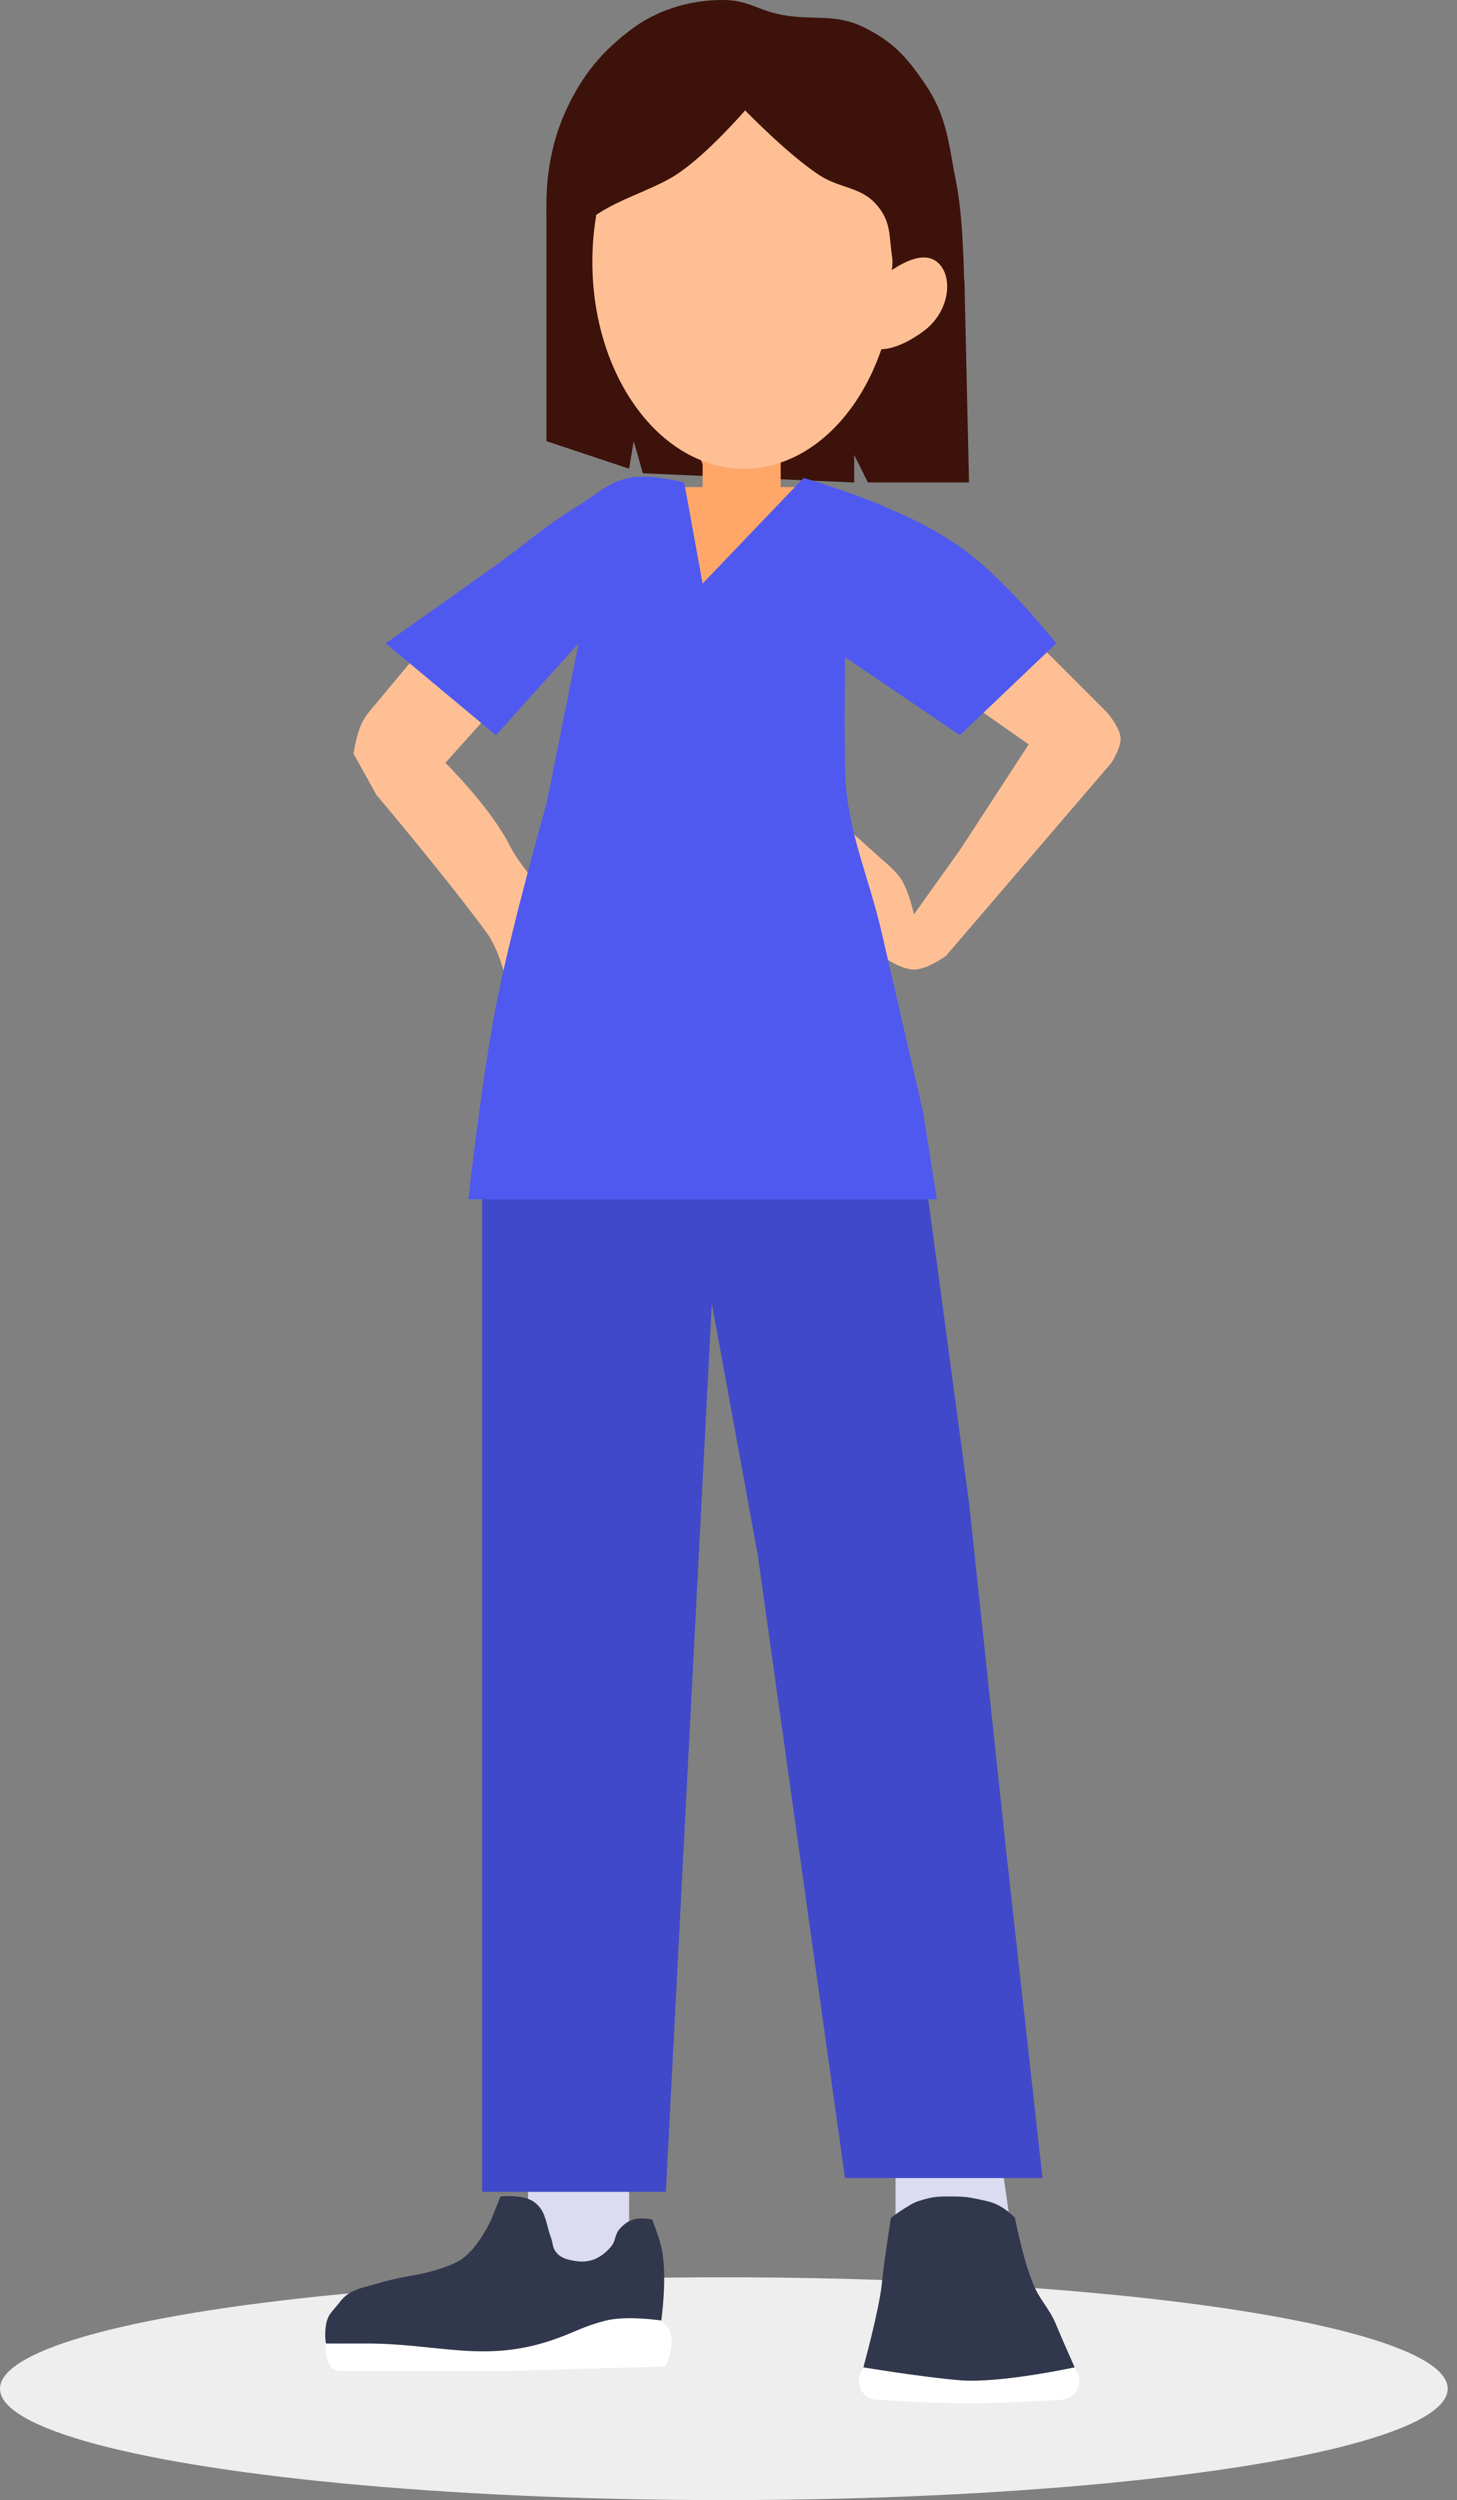 <svg width="144" height="247" viewBox="0 0 144 247" fill="none" xmlns="http://www.w3.org/2000/svg">
<rect x="0" y="0" width="144" height="247" fill="#808080" stroke="none"/>
<rect x="52.19" y="214.276" width="9.987" height="9.987" fill="#DBDBF2"/>
<ellipse cx="71.54" cy="235.993" rx="71.54" ry="11.006" fill="#EEEEEE"/>
<path d="M32.669 233.797C32.239 233.233 32.088 231.771 32.215 231.074L64.901 228.804C64.901 228.804 65.127 229.043 65.809 229.712C67.075 230.953 65.809 233.797 65.809 233.797L49.92 234.251H34.031C34.031 234.251 33.112 234.379 32.669 233.797Z" fill="white"/>
<path d="M33.577 227.441C32.904 228.338 32.39 228.604 32.215 229.711C32.049 230.762 32.215 231.527 32.215 231.527C32.215 231.527 34.429 231.538 35.847 231.527C43.301 231.47 47.894 233.579 54.914 231.073C56.932 230.353 57.752 229.794 59.908 229.257C61.972 228.743 65.356 229.257 65.356 229.257C65.356 229.257 66.005 224.755 65.356 221.994C65.099 220.902 64.448 219.27 64.448 219.27C64.448 219.27 63.307 219.054 62.632 219.27C62.023 219.465 61.706 219.711 61.27 220.178C60.728 220.757 60.882 221.395 60.362 221.994C59.368 223.137 58.218 223.639 56.73 223.356C55.951 223.207 55.39 223.082 54.914 222.448C54.578 221.999 54.657 221.611 54.46 221.086C53.903 219.601 53.985 218.301 52.644 217.454C51.584 216.784 49.466 217 49.466 217L48.559 219.27C48.559 219.27 47.242 222.252 45.381 223.356C43.975 224.189 41.295 224.717 41.295 224.717C41.295 224.717 39.081 225.052 37.209 225.625C35.693 226.089 34.529 226.173 33.577 227.441Z" fill="#31374C"/>
<path d="M101.673 73.544L97.134 70.366L101.673 62.648L109.391 70.366C109.391 70.366 110.819 71.971 110.753 73.09C110.697 74.043 109.845 75.36 109.845 75.36L93.502 94.427C93.502 94.427 91.674 95.789 90.324 95.789C88.974 95.789 87.146 94.427 87.146 94.427L82.606 80.808L87.146 84.893C87.146 84.893 88.383 85.891 88.962 86.709C89.837 87.945 90.324 90.341 90.324 90.341L94.864 83.985L101.673 73.544Z" fill="#FEBF94"/>
<path d="M54.005 43.581V20.429L95.317 27.692L95.771 47.667H85.784L84.422 44.943V47.667L63.539 46.759L62.631 43.581L62.177 46.305L54.005 43.581Z" fill="#3C120A"/>
<path d="M88.508 213.823L98.949 213.369L99.857 219.725H88.508V213.823Z" fill="#DBDBF2"/>
<path d="M69.441 48.122V45.852L68.533 43.582H77.158V48.122H80.336V58.563H66.717V48.122H69.441Z" fill="#FFA669"/>
<path d="M47.65 216.546V118.033H91.686L95.771 148.45L99.403 182.498L103.035 215.184H83.514L74.888 153.586L70.349 128.782L65.809 216.546H47.65Z" fill="#4049C9"/>
<path d="M44.018 75.36L48.104 70.82L41.748 64.011L37.208 69.459C37.208 69.459 36.268 70.494 35.846 71.274C35.233 72.41 34.938 74.452 34.938 74.452L37.208 78.538C37.208 78.538 44.226 86.84 48.104 92.157C49.735 94.395 50.374 98.513 50.374 98.513L55.367 89.887C55.367 89.887 51.659 86.085 50.374 83.532C48.479 79.767 44.018 75.36 44.018 75.36Z" fill="#FEBF94"/>
<path d="M69.441 57.656L67.625 47.668C67.625 47.668 64.269 46.785 62.177 47.214C60.001 47.66 59.084 48.787 57.184 49.938C53.817 51.978 52.212 53.547 49.012 55.84C44.773 58.876 38.117 63.557 38.117 63.557L49.012 72.637L57.184 63.557L54.006 79.446C54.006 79.446 50.544 91.528 49.012 99.421C47.579 106.805 46.288 118.488 46.288 118.488H92.594L91.232 109.863C91.232 109.863 88.874 99.642 87.146 92.158C85.775 86.221 83.608 81.907 83.514 75.815C83.446 71.369 83.514 64.919 83.514 64.919L94.864 72.637L104.397 63.557C104.397 63.557 99.197 57.014 94.864 54.024C92.057 52.087 90.273 51.3 87.146 49.938C84.216 48.662 79.428 47.214 79.428 47.214L69.441 57.656Z" fill="#4F59F0"/>
<path d="M88.508 25.876C88.508 37.159 81.8 46.305 73.527 46.305C65.253 46.305 58.545 37.159 58.545 25.876C58.545 14.594 65.253 5.447 73.527 5.447C81.8 5.447 88.508 14.594 88.508 25.876Z" fill="#FEBF94"/>
<path d="M80.908 17.259C77.768 15.175 73.644 10.904 73.644 10.904C73.644 10.904 69.884 15.275 66.835 17.259C64.375 18.86 60.421 19.862 58.209 21.791C55.986 23.73 54.123 22.245 54.123 22.245C54.123 22.245 53.313 16.625 55.939 10.904C57.539 7.418 59.533 4.994 62.631 2.732C65.212 0.847 68.634 -0.099 71.829 0.008C73.849 0.076 74.852 0.918 76.822 1.37C80.146 2.133 82.398 1.207 85.448 2.732C88.253 4.135 89.574 5.594 91.35 8.18C93.666 11.554 93.719 14.155 94.527 18.167C95.405 22.526 95.317 31.324 95.317 31.324L87.264 29.962C87.264 29.962 88.412 27 88.172 25.423C87.859 23.371 88.096 22.065 86.81 20.437C85.187 18.384 83.089 18.707 80.908 17.259Z" fill="#3C120A"/>
<path d="M93.019 26.302C94.138 27.795 93.728 30.879 91.317 32.686C88.906 34.493 86.376 35.178 85.257 33.685C84.137 32.192 85.075 28.96 87.486 27.153C89.897 25.346 91.9 24.809 93.019 26.302Z" fill="#FEBF94"/>
<path d="M84.876 235.222C84.876 234.185 85.717 233.344 86.754 233.344H104.789C105.826 233.344 106.667 234.185 106.667 235.222C106.667 236.209 105.904 237.027 104.918 237.086C102.657 237.22 98.665 237.43 95.771 237.43C92.878 237.43 88.886 237.22 86.624 237.086C85.639 237.027 84.876 236.209 84.876 235.222Z" fill="white"/>
<path d="M87.146 225.677C86.88 228.25 85.33 233.883 85.33 233.883C85.33 233.883 90.956 234.829 94.864 235.16C98.783 235.492 106.213 233.883 106.213 233.883C106.213 233.883 105.029 231.243 104.397 229.712C103.674 227.962 102.868 227.422 102.127 225.677C101.103 223.265 100.311 219.113 100.311 219.113C100.311 219.113 99.13 217.802 97.587 217.472C96.035 217.14 95.772 217.001 93.956 217.001C92.496 217.001 92.162 217.031 90.778 217.455C89.874 217.732 88.054 219.113 88.054 219.113C88.054 219.113 87.411 223.12 87.146 225.677Z" fill="#31374C"/>
</svg>
